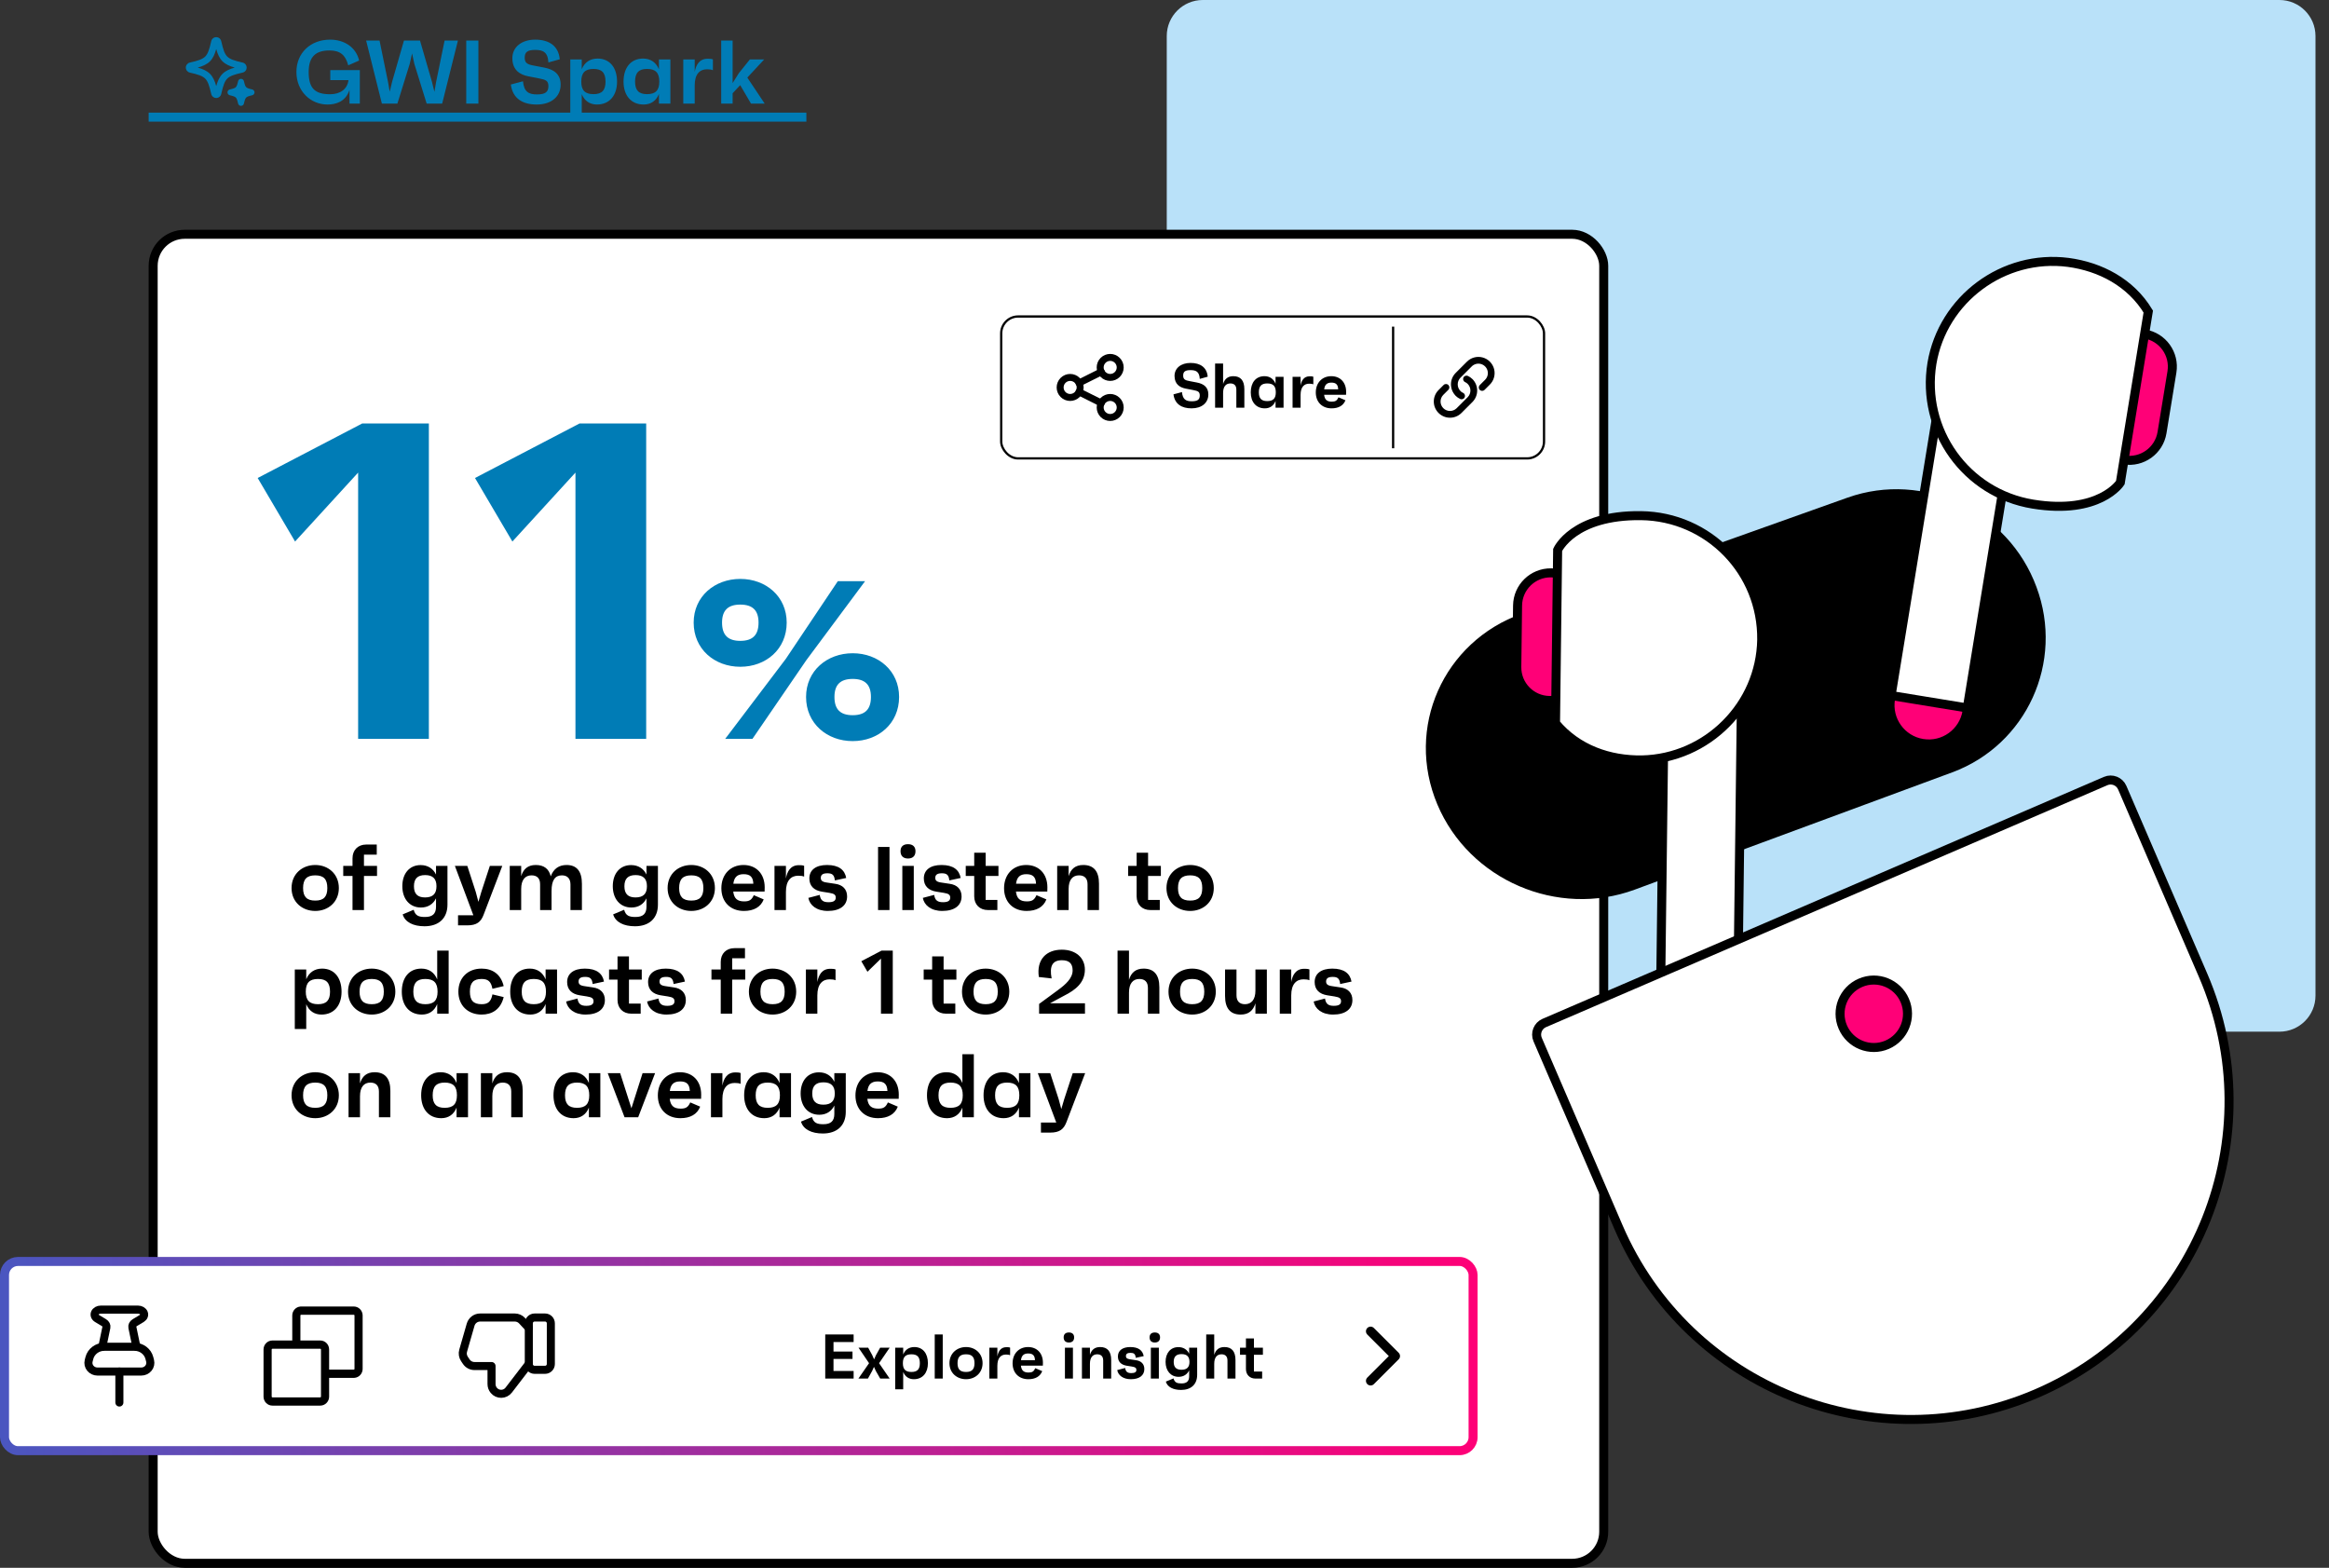 <svg width="517" height="348" viewBox="0 0 517 348" fill="none" xmlns="http://www.w3.org/2000/svg">
<rect x="0" y="0" width="517" height="348" fill="#333333" stroke="none"/>
<path d="M259 8C259 3.582 262.582 0 267 0H506C510.418 0 514 3.582 514 8V221C514 225.418 510.418 229 506 229H267C262.582 229 259 225.418 259 221V8Z" fill="#B9E1F9"/>
<rect x="34" y="52" width="322" height="295" rx="7" fill="white"/>
<rect x="34" y="52" width="322" height="295" rx="7" stroke="black" stroke-width="2"/>
<rect x="1" y="280" width="326" height="42" rx="3" fill="white"/>
<rect x="1" y="280" width="326" height="42" rx="3" stroke="url(#paint0_linear_212_1659)" stroke-width="2"/>
<rect x="10" y="284.5" width="33" height="33" rx="5.5" fill="white"/>
<path d="M26.5 311.313V304.438" stroke="black" stroke-width="1.788" stroke-linecap="round" stroke-linejoin="round"/>
<path fill-rule="evenodd" clip-rule="evenodd" d="M29.82 298.938H23.174C21.589 298.938 20.21 299.978 19.835 301.455L19.682 302.056C19.536 302.63 19.673 303.237 20.053 303.701C20.433 304.166 21.015 304.438 21.63 304.438H31.37C31.985 304.438 32.567 304.166 32.947 303.701C33.327 303.237 33.464 302.63 33.318 302.056L33.165 301.455C32.789 299.975 31.407 298.935 29.82 298.938Z" stroke="black" stroke-width="1.788" stroke-linecap="round" stroke-linejoin="round"/>
<path d="M30.281 298.937L29.387 294.647C29.303 294.242 29.507 293.833 29.918 293.586L31.45 292.667C31.923 292.383 32.117 291.889 31.929 291.44C31.742 290.99 31.217 290.688 30.625 290.688H22.375C21.783 290.688 21.258 290.99 21.071 291.44C20.884 291.889 21.077 292.383 21.55 292.667L23.082 293.586C23.493 293.833 23.697 294.242 23.613 294.647L22.719 298.937" stroke="black" stroke-width="1.788" stroke-linecap="round" stroke-linejoin="round"/>
<g clip-path="url(#clip0_212_1659)">
<path fill-rule="evenodd" clip-rule="evenodd" d="M80.494 291.838C80.416 290.81 79.568 290 78.534 290H66.843L66.689 290.006C65.675 290.085 64.877 290.945 64.877 291.994V297.544H60.466C59.38 297.544 58.5 298.436 58.5 299.537V310.007C58.5 311.108 59.38 312 60.466 312H71.094C72.18 312 73.06 311.107 73.06 310.007V305.841H78.534L78.687 305.835C79.701 305.756 80.5 304.896 80.5 303.848V291.994L80.494 291.838ZM73.06 304.009V299.537C73.06 298.437 72.18 297.544 71.094 297.544H66.684V291.994L66.692 291.942C66.713 291.878 66.772 291.832 66.843 291.832H78.534L78.584 291.84C78.647 291.862 78.693 291.922 78.693 291.994V303.848L78.685 303.899C78.664 303.963 78.604 304.009 78.534 304.009H73.06ZM65.798 299.375H71.094C71.182 299.375 71.254 299.448 71.254 299.537V310.006C71.254 310.095 71.182 310.168 71.094 310.168H60.466C60.378 310.168 60.307 310.096 60.307 310.006V299.537C60.307 299.447 60.378 299.375 60.466 299.375H65.763C65.769 299.375 65.774 299.375 65.78 299.375C65.786 299.375 65.792 299.375 65.798 299.375Z" fill="black"/>
</g>
<path fill-rule="evenodd" clip-rule="evenodd" d="M118.68 292.444H120.988C121.7 292.444 122.278 293.022 122.278 293.735V302.765C122.278 303.477 121.7 304.055 120.988 304.055H118.68C117.968 304.055 117.389 303.477 117.389 302.765V293.735C117.389 293.022 117.968 292.444 118.68 292.444V292.444Z" stroke="black" stroke-width="1.788" stroke-linecap="round" stroke-linejoin="round"/>
<path d="M117.389 302.745L112.929 308.552C112.099 309.634 110.479 309.661 109.612 308.608V308.608C109.288 308.216 109.112 307.722 109.112 307.214V303.216H105.328C104.594 303.216 103.908 302.849 103.5 302.239L103.098 301.639C102.737 301.1 102.632 300.429 102.812 299.807L104.473 294.036C104.744 293.093 105.606 292.444 106.586 292.444H114.272C114.884 292.444 115.468 292.699 115.883 293.146L117.389 294.767" stroke="black" stroke-width="1.788" stroke-linecap="round" stroke-linejoin="round"/>
<path d="M189.49 297.894H185.024V299.994H189.238V301.632H185.024V304.306H189.49V306H183.19V296.2H189.49V297.894ZM197.494 299.14L195.142 302.584L197.494 306H195.394L194.414 304.292L194.008 303.396L193.616 304.278L192.664 306H190.55L192.916 302.584L190.578 299.14H192.72L193.616 300.778L194.036 301.73L194.442 300.82L195.38 299.14H197.494ZM202.959 299C204.863 299 205.983 300.428 205.983 302.584C205.983 304.712 204.821 306.14 202.861 306.14C201.741 306.14 200.929 305.566 200.495 304.53V308.38H198.717V299.14H200.495V300.652C200.929 299.588 201.797 299 202.959 299ZM202.329 304.53C203.631 304.53 204.191 303.928 204.191 302.584C204.191 301.212 203.631 300.61 202.329 300.61C200.999 300.61 200.425 301.212 200.425 302.584C200.425 303.928 200.999 304.53 202.329 304.53ZM207.494 306V296.2H209.272V306H207.494ZM214.446 299C216.448 299 218.114 300.386 218.114 302.584C218.114 304.768 216.448 306.14 214.446 306.14C212.43 306.14 210.764 304.768 210.764 302.584C210.764 300.386 212.43 299 214.446 299ZM214.446 304.53C215.762 304.53 216.322 303.928 216.322 302.584C216.322 301.212 215.762 300.61 214.446 300.61C213.13 300.61 212.556 301.212 212.556 302.584C212.556 303.928 213.13 304.53 214.446 304.53ZM223.401 299.028C223.653 299.028 223.975 299.028 224.227 299.126V300.806C223.975 300.708 223.751 300.666 223.303 300.666C222.183 300.666 221.399 301.422 221.399 303.158V306H219.621V299.14H221.399V301.086C221.581 300.05 222.085 299.028 223.401 299.028ZM231.511 302.472C231.511 302.696 231.511 302.85 231.497 303.13H226.625C226.751 304.208 227.255 304.656 228.319 304.656C229.131 304.656 229.481 304.432 229.817 303.69L231.357 304.348C230.895 305.538 229.817 306.14 228.277 306.14C226.177 306.14 224.777 304.74 224.777 302.612C224.777 300.456 226.191 299 228.221 299C230.181 299 231.511 300.358 231.511 302.472ZM228.235 300.428C227.255 300.428 226.765 300.89 226.639 301.912H229.747C229.705 300.834 229.229 300.428 228.235 300.428ZM237.279 297.992C236.537 297.992 236.117 297.586 236.117 296.858C236.117 296.158 236.523 295.766 237.279 295.766C238.021 295.766 238.441 296.158 238.441 296.858C238.441 297.586 238.021 297.992 237.279 297.992ZM236.397 306V299.14H238.175V306H236.397ZM244.216 299C245.84 299 246.666 299.966 246.666 301.898V306H244.888V301.996C244.888 301.072 244.412 300.61 243.558 300.61C242.564 300.61 241.948 301.31 241.948 302.724V306H240.17V299.14H241.948V300.736C242.284 299.63 242.984 299 244.216 299ZM251.028 306.14C249.264 306.14 248.2 305.23 248.004 304.11L249.768 303.648C249.894 304.544 250.356 304.782 251.14 304.782C251.896 304.782 252.26 304.558 252.26 304.082C252.26 303.662 252.064 303.452 251.252 303.326L250.104 303.144C248.886 302.948 248.158 302.262 248.158 301.086C248.158 299.77 249.18 299 250.902 299C252.75 299 253.66 299.77 253.884 301.016L252.12 301.394C252.036 300.498 251.672 300.288 250.958 300.288C250.258 300.288 249.936 300.512 249.936 301.002C249.936 301.38 250.132 301.618 250.804 301.716L252.19 301.926C253.324 302.08 254.024 302.766 254.024 303.886C254.024 305.3 252.918 306.14 251.028 306.14ZM256.351 297.992C255.609 297.992 255.189 297.586 255.189 296.858C255.189 296.158 255.595 295.766 256.351 295.766C257.093 295.766 257.513 296.158 257.513 296.858C257.513 297.586 257.093 297.992 256.351 297.992ZM255.469 306V299.14H257.247V306H255.469ZM263.974 299.14H265.752V305.16C265.752 307.26 264.422 308.52 262.182 308.52C260.432 308.52 259.144 307.876 258.794 306.672L260.502 305.958C260.754 306.882 261.286 307.078 262.266 307.078C263.414 307.078 263.974 306.602 263.974 305.482V304.18C263.526 305.09 262.714 305.608 261.636 305.608C259.872 305.608 258.738 304.264 258.738 302.29C258.738 300.33 259.844 299.014 261.58 299.014C262.7 299.014 263.526 299.56 263.974 300.484V299.14ZM262.266 304.04C263.47 304.04 264.044 303.48 264.044 302.304C264.044 301.128 263.47 300.568 262.28 300.568C261.104 300.568 260.544 301.128 260.544 302.304C260.544 303.48 261.104 304.04 262.266 304.04ZM271.806 299C273.43 299 274.256 299.966 274.256 301.898V306H272.478V301.996C272.478 301.072 272.002 300.61 271.148 300.61C270.154 300.61 269.538 301.31 269.538 302.724V306H267.76V296.2H269.538V300.736C269.874 299.63 270.574 299 271.806 299ZM280.344 300.708H278.356V304.432H280.176V306H278.706C277.432 306 276.578 305.146 276.578 303.872V300.708H275.262V299.14H276.578V297.096H278.356V299.14H280.344V300.708Z" fill="black"/>
<path d="M304.25 306.5L309.75 301L304.25 295.5" stroke="black" stroke-width="2.062" stroke-linecap="round" stroke-linejoin="round"/>
<path d="M80.4 94H95.2V164H79.5V104.9L65.5 120.2L57.2 106.1L80.4 94ZM128.642 94H143.442V164H127.742V104.9L113.742 120.2L105.442 106.1L128.642 94ZM164.334 148C158.634 148 153.984 144.1 153.984 138.2C153.984 132.4 158.634 128.5 164.334 128.5C170.034 128.5 174.634 132.4 174.634 138.2C174.634 144.1 170.034 148 164.334 148ZM185.984 129H192.034L178.984 146.55L167.034 164H160.984L174.434 146.25L185.984 129ZM164.334 142.25C167.084 142.25 168.384 140.95 168.384 138.2C168.384 135.5 167.084 134.2 164.334 134.2C161.584 134.2 160.284 135.5 160.284 138.2C160.284 140.95 161.584 142.25 164.334 142.25ZM189.284 164.5C183.584 164.5 178.934 160.6 178.934 154.7C178.934 148.9 183.584 145 189.284 145C194.984 145 199.584 148.9 199.584 154.7C199.584 160.6 194.984 164.5 189.284 164.5ZM189.284 158.75C192.034 158.75 193.334 157.45 193.334 154.7C193.334 152 192.034 150.7 189.284 150.7C186.534 150.7 185.234 152 185.234 154.7C185.234 157.45 186.534 158.75 189.284 158.75Z" fill="#007CB6"/>
<path d="M69.98 192C72.84 192 75.22 193.98 75.22 197.12C75.22 200.24 72.84 202.2 69.98 202.2C67.1 202.2 64.72 200.24 64.72 197.12C64.72 193.98 67.1 192 69.98 192ZM69.98 199.9C71.86 199.9 72.66 199.04 72.66 197.12C72.66 195.16 71.86 194.3 69.98 194.3C68.1 194.3 67.28 195.16 67.28 197.12C67.28 199.04 68.1 199.9 69.98 199.9ZM83.694 192.2V194.44H80.794V202H78.254V194.44H76.194V192.2H78.254V190.5C78.254 188.68 79.474 187.46 81.294 187.46H83.634V189.7H80.794V192.2H83.694ZM96.79 192.2H99.33V200.8C99.33 203.8 97.43 205.6 94.23 205.6C91.73 205.6 89.89 204.68 89.39 202.96L91.83 201.94C92.19 203.26 92.95 203.54 94.35 203.54C95.99 203.54 96.79 202.86 96.79 201.26V199.4C96.15 200.7 94.99 201.44 93.45 201.44C90.93 201.44 89.31 199.52 89.31 196.7C89.31 193.9 90.89 192.02 93.37 192.02C94.97 192.02 96.15 192.8 96.79 194.12V192.2ZM94.35 199.2C96.07 199.2 96.89 198.4 96.89 196.72C96.89 195.04 96.07 194.24 94.37 194.24C92.69 194.24 91.89 195.04 91.89 196.72C91.89 198.4 92.69 199.2 94.35 199.2ZM108.738 192.2H111.498L107.338 203.08C106.738 204.64 105.838 205.4 103.718 205.4H101.678V203.16H105.078L100.978 192.2H103.738L105.618 198L106.198 200.18L106.838 198L108.738 192.2ZM125.775 192C128.035 192 129.175 193.4 129.175 196.18V202H126.635V196.34C126.635 195.02 125.955 194.3 124.735 194.3C123.235 194.3 122.435 195.36 122.435 197.76V202H119.895V196.28C119.895 194.96 119.215 194.3 117.995 194.3C116.575 194.3 115.695 195.3 115.695 197.32V202H113.155V192.2H115.695V194.48C116.175 192.9 117.175 192 118.935 192C120.735 192 121.855 192.84 122.255 194.52C122.875 192.84 124.075 192 125.775 192ZM143.509 192.2H146.049V200.8C146.049 203.8 144.149 205.6 140.949 205.6C138.449 205.6 136.609 204.68 136.109 202.96L138.549 201.94C138.909 203.26 139.669 203.54 141.069 203.54C142.709 203.54 143.509 202.86 143.509 201.26V199.4C142.869 200.7 141.709 201.44 140.169 201.44C137.649 201.44 136.029 199.52 136.029 196.7C136.029 193.9 137.609 192.02 140.089 192.02C141.689 192.02 142.869 192.8 143.509 194.12V192.2ZM141.069 199.2C142.789 199.2 143.609 198.4 143.609 196.72C143.609 195.04 142.789 194.24 141.089 194.24C139.409 194.24 138.609 195.04 138.609 196.72C138.609 198.4 139.409 199.2 141.069 199.2ZM153.457 192C156.317 192 158.697 193.98 158.697 197.12C158.697 200.24 156.317 202.2 153.457 202.2C150.577 202.2 148.197 200.24 148.197 197.12C148.197 193.98 150.577 192 153.457 192ZM153.457 199.9C155.337 199.9 156.137 199.04 156.137 197.12C156.137 195.16 155.337 194.3 153.457 194.3C151.577 194.3 150.757 195.16 150.757 197.12C150.757 199.04 151.577 199.9 153.457 199.9ZM169.75 196.96C169.75 197.28 169.75 197.5 169.73 197.9H162.77C162.95 199.44 163.67 200.08 165.19 200.08C166.35 200.08 166.85 199.76 167.33 198.7L169.53 199.64C168.87 201.34 167.33 202.2 165.13 202.2C162.13 202.2 160.13 200.2 160.13 197.16C160.13 194.08 162.15 192 165.05 192C167.85 192 169.75 193.94 169.75 196.96ZM165.07 194.04C163.67 194.04 162.97 194.7 162.79 196.16H167.23C167.17 194.62 166.49 194.04 165.07 194.04ZM177.324 192.04C177.684 192.04 178.144 192.04 178.504 192.18V194.58C178.144 194.44 177.824 194.38 177.184 194.38C175.584 194.38 174.464 195.46 174.464 197.94V202H171.924V192.2H174.464V194.98C174.724 193.5 175.444 192.04 177.324 192.04ZM183.764 202.2C181.244 202.2 179.724 200.9 179.444 199.3L181.964 198.64C182.144 199.92 182.804 200.26 183.924 200.26C185.004 200.26 185.524 199.94 185.524 199.26C185.524 198.66 185.244 198.36 184.084 198.18L182.444 197.92C180.704 197.64 179.664 196.66 179.664 194.98C179.664 193.1 181.124 192 183.584 192C186.224 192 187.524 193.1 187.844 194.88L185.324 195.42C185.204 194.14 184.684 193.84 183.664 193.84C182.664 193.84 182.204 194.16 182.204 194.86C182.204 195.4 182.484 195.74 183.444 195.88L185.424 196.18C187.044 196.4 188.044 197.38 188.044 198.98C188.044 201 186.464 202.2 183.764 202.2ZM194.913 202V188H197.453V202H194.913ZM201.563 190.56C200.503 190.56 199.903 189.98 199.903 188.94C199.903 187.94 200.483 187.38 201.563 187.38C202.623 187.38 203.223 187.94 203.223 188.94C203.223 189.98 202.623 190.56 201.563 190.56ZM200.303 202V192.2H202.843V202H200.303ZM209.174 202.2C206.654 202.2 205.134 200.9 204.854 199.3L207.374 198.64C207.554 199.92 208.214 200.26 209.334 200.26C210.414 200.26 210.934 199.94 210.934 199.26C210.934 198.66 210.654 198.36 209.494 198.18L207.854 197.92C206.114 197.64 205.074 196.66 205.074 194.98C205.074 193.1 206.534 192 208.994 192C211.634 192 212.934 193.1 213.254 194.88L210.734 195.42C210.614 194.14 210.094 193.84 209.074 193.84C208.074 193.84 207.614 194.16 207.614 194.86C207.614 195.4 207.894 195.74 208.854 195.88L210.834 196.18C212.454 196.4 213.454 197.38 213.454 198.98C213.454 201 211.874 202.2 209.174 202.2ZM221.64 194.44H218.8V199.76H221.4V202H219.3C217.48 202 216.26 200.78 216.26 198.96V194.44H214.38V192.2H216.26V189.28H218.8V192.2H221.64V194.44ZM232.504 196.96C232.504 197.28 232.504 197.5 232.484 197.9H225.524C225.704 199.44 226.424 200.08 227.944 200.08C229.104 200.08 229.604 199.76 230.084 198.7L232.284 199.64C231.624 201.34 230.084 202.2 227.884 202.2C224.884 202.2 222.884 200.2 222.884 197.16C222.884 194.08 224.904 192 227.804 192C230.604 192 232.504 193.94 232.504 196.96ZM227.824 194.04C226.424 194.04 225.724 194.7 225.544 196.16H229.984C229.924 194.62 229.244 194.04 227.824 194.04ZM240.458 192C242.778 192 243.958 193.38 243.958 196.14V202H241.418V196.28C241.418 194.96 240.738 194.3 239.518 194.3C238.098 194.3 237.218 195.3 237.218 197.32V202H234.678V192.2H237.218V194.48C237.698 192.9 238.698 192 240.458 192ZM257.694 194.44H254.854V199.76H257.454V202H255.354C253.534 202 252.314 200.78 252.314 198.96V194.44H250.434V192.2H252.314V189.28H254.854V192.2H257.694V194.44ZM264.199 192C267.059 192 269.439 193.98 269.439 197.12C269.439 200.24 267.059 202.2 264.199 202.2C261.319 202.2 258.939 200.24 258.939 197.12C258.939 193.98 261.319 192 264.199 192ZM264.199 199.9C266.079 199.9 266.879 199.04 266.879 197.12C266.879 195.16 266.079 194.3 264.199 194.3C262.319 194.3 261.499 195.16 261.499 197.12C261.499 199.04 262.319 199.9 264.199 199.9ZM71.5 215C74.22 215 75.82 217.04 75.82 220.12C75.82 223.16 74.16 225.2 71.36 225.2C69.76 225.2 68.6 224.38 67.98 222.9V228.4H65.44V215.2H67.98V217.36C68.6 215.84 69.84 215 71.5 215ZM70.6 222.9C72.46 222.9 73.26 222.04 73.26 220.12C73.26 218.16 72.46 217.3 70.6 217.3C68.7 217.3 67.88 218.16 67.88 220.12C67.88 222.04 68.7 222.9 70.6 222.9ZM82.519 215C85.379 215 87.759 216.98 87.759 220.12C87.759 223.24 85.379 225.2 82.519 225.2C79.639 225.2 77.259 223.24 77.259 220.12C77.259 216.98 79.639 215 82.519 215ZM82.519 222.9C84.399 222.9 85.199 222.04 85.199 220.12C85.199 218.16 84.399 217.3 82.519 217.3C80.639 217.3 79.819 218.16 79.819 220.12C79.819 222.04 80.639 222.9 82.519 222.9ZM97.053 211H99.593V225H97.053V222.86C96.453 224.36 95.273 225.2 93.653 225.2C90.853 225.2 89.193 223.16 89.193 220.12C89.193 217.04 90.793 215 93.533 215C95.213 215 96.433 215.86 97.053 217.4V211ZM94.413 222.9C96.313 222.9 97.133 222.04 97.133 220.12C97.133 218.16 96.313 217.3 94.413 217.3C92.573 217.3 91.753 218.16 91.753 220.12C91.753 222.04 92.573 222.9 94.413 222.9ZM106.911 222.9C108.311 222.9 108.991 222.36 109.311 220.72L111.811 221.32C111.131 224.1 109.191 225.2 106.911 225.2C103.851 225.2 101.751 223.16 101.751 220.12C101.751 217.04 103.851 215 106.911 215C109.291 215 111.171 216.2 111.811 218.88L109.311 219.48C109.011 217.84 108.331 217.3 106.911 217.3C105.091 217.3 104.311 218.14 104.311 220.12C104.311 222.06 105.091 222.9 106.911 222.9ZM121.115 215.2H123.655V225H121.115V222.86C120.515 224.36 119.335 225.2 117.715 225.2C114.915 225.2 113.255 223.16 113.255 220.12C113.255 217.04 114.855 215 117.595 215C119.275 215 120.495 215.86 121.115 217.4V215.2ZM118.475 222.9C120.375 222.9 121.195 222.04 121.195 220.12C121.195 218.16 120.375 217.3 118.475 217.3C116.635 217.3 115.815 218.16 115.815 220.12C115.815 222.04 116.635 222.9 118.475 222.9ZM129.994 225.2C127.474 225.2 125.954 223.9 125.674 222.3L128.194 221.64C128.374 222.92 129.034 223.26 130.154 223.26C131.234 223.26 131.754 222.94 131.754 222.26C131.754 221.66 131.474 221.36 130.314 221.18L128.674 220.92C126.934 220.64 125.894 219.66 125.894 217.98C125.894 216.1 127.354 215 129.814 215C132.454 215 133.754 216.1 134.074 217.88L131.554 218.42C131.434 217.14 130.914 216.84 129.894 216.84C128.894 216.84 128.434 217.16 128.434 217.86C128.434 218.4 128.714 218.74 129.674 218.88L131.654 219.18C133.274 219.4 134.274 220.38 134.274 221.98C134.274 224 132.694 225.2 129.994 225.2ZM142.46 217.44H139.62V222.76H142.22V225H140.12C138.3 225 137.08 223.78 137.08 221.96V217.44H135.2V215.2H137.08V212.28H139.62V215.2H142.46V217.44ZM147.963 225.2C145.443 225.2 143.923 223.9 143.643 222.3L146.163 221.64C146.343 222.92 147.003 223.26 148.123 223.26C149.203 223.26 149.723 222.94 149.723 222.26C149.723 221.66 149.443 221.36 148.283 221.18L146.643 220.92C144.903 220.64 143.863 219.66 143.863 217.98C143.863 216.1 145.323 215 147.783 215C150.423 215 151.723 216.1 152.043 217.88L149.523 218.42C149.403 217.14 148.883 216.84 147.863 216.84C146.863 216.84 146.403 217.16 146.403 217.86C146.403 218.4 146.683 218.74 147.643 218.88L149.623 219.18C151.243 219.4 152.243 220.38 152.243 221.98C152.243 224 150.663 225.2 147.963 225.2ZM165.432 215.2V217.44H162.532V225H159.992V217.44H157.932V215.2H159.992V213.5C159.992 211.68 161.212 210.46 163.032 210.46H165.372V212.7H162.532V215.2H165.432ZM171.503 215C174.363 215 176.743 216.98 176.743 220.12C176.743 223.24 174.363 225.2 171.503 225.2C168.623 225.2 166.243 223.24 166.243 220.12C166.243 216.98 168.623 215 171.503 215ZM171.503 222.9C173.383 222.9 174.183 222.04 174.183 220.12C174.183 218.16 173.383 217.3 171.503 217.3C169.623 217.3 168.803 218.16 168.803 220.12C168.803 222.04 169.623 222.9 171.503 222.9ZM184.297 215.04C184.657 215.04 185.117 215.04 185.477 215.18V217.58C185.117 217.44 184.797 217.38 184.157 217.38C182.557 217.38 181.437 218.46 181.437 220.94V225H178.897V215.2H181.437V217.98C181.697 216.5 182.417 215.04 184.297 215.04ZM195.7 211H198.18V225H195.56V212.78L192.56 215.7L191.2 213.36L195.7 211ZM212.304 217.44H209.464V222.76H212.064V225H209.964C208.144 225 206.924 223.78 206.924 221.96V217.44H205.044V215.2H206.924V212.28H209.464V215.2H212.304V217.44ZM218.808 215C221.668 215 224.048 216.98 224.048 220.12C224.048 223.24 221.668 225.2 218.808 225.2C215.928 225.2 213.548 223.24 213.548 220.12C213.548 216.98 215.928 215 218.808 215ZM218.808 222.9C220.688 222.9 221.488 222.04 221.488 220.12C221.488 218.16 220.688 217.3 218.808 217.3C216.928 217.3 216.108 218.16 216.108 220.12C216.108 222.04 216.928 222.9 218.808 222.9ZM233.086 222.7H240.846V225H230.666V222.84L234.886 219.74C236.546 218.52 238.106 217.14 238.106 215.4C238.106 213.86 237.326 213.14 235.726 213.14C233.666 213.14 232.906 214.38 233.446 217.18L230.606 216.86C230.046 212.96 232.286 210.8 235.706 210.8C238.786 210.8 240.826 212.58 240.826 215.22C240.826 218.08 238.806 219.72 236.166 221.04L233.086 222.7ZM253.857 215C256.177 215 257.357 216.38 257.357 219.14V225H254.817V219.28C254.817 217.96 254.137 217.3 252.917 217.3C251.497 217.3 250.617 218.3 250.617 220.32V225H248.077V211H250.617V217.48C251.097 215.9 252.097 215 253.857 215ZM264.648 215C267.508 215 269.888 216.98 269.888 220.12C269.888 223.24 267.508 225.2 264.648 225.2C261.768 225.2 259.388 223.24 259.388 220.12C259.388 216.98 261.768 215 264.648 215ZM264.648 222.9C266.528 222.9 267.328 222.04 267.328 220.12C267.328 218.16 266.528 217.3 264.648 217.3C262.768 217.3 261.948 218.16 261.948 220.12C261.948 222.04 262.768 222.9 264.648 222.9ZM278.682 215.2H281.222V225H278.682V222.7C278.202 224.3 277.182 225.2 275.422 225.2C273.102 225.2 271.942 223.82 271.942 221.06V215.2H274.482V220.92C274.482 222.24 275.162 222.9 276.362 222.9C277.782 222.9 278.682 221.9 278.682 219.88V215.2ZM289.492 215.04C289.852 215.04 290.312 215.04 290.672 215.18V217.58C290.312 217.44 289.992 217.38 289.352 217.38C287.752 217.38 286.632 218.46 286.632 220.94V225H284.092V215.2H286.632V217.98C286.892 216.5 287.612 215.04 289.492 215.04ZM295.932 225.2C293.412 225.2 291.892 223.9 291.612 222.3L294.132 221.64C294.312 222.92 294.972 223.26 296.092 223.26C297.172 223.26 297.692 222.94 297.692 222.26C297.692 221.66 297.412 221.36 296.252 221.18L294.612 220.92C292.872 220.64 291.832 219.66 291.832 217.98C291.832 216.1 293.292 215 295.752 215C298.392 215 299.692 216.1 300.012 217.88L297.492 218.42C297.372 217.14 296.852 216.84 295.832 216.84C294.832 216.84 294.372 217.16 294.372 217.86C294.372 218.4 294.652 218.74 295.612 218.88L297.592 219.18C299.212 219.4 300.212 220.38 300.212 221.98C300.212 224 298.632 225.2 295.932 225.2ZM69.98 238C72.84 238 75.22 239.98 75.22 243.12C75.22 246.24 72.84 248.2 69.98 248.2C67.1 248.2 64.72 246.24 64.72 243.12C64.72 239.98 67.1 238 69.98 238ZM69.98 245.9C71.86 245.9 72.66 245.04 72.66 243.12C72.66 241.16 71.86 240.3 69.98 240.3C68.1 240.3 67.28 241.16 67.28 243.12C67.28 245.04 68.1 245.9 69.98 245.9ZM83.154 238C85.474 238 86.654 239.38 86.654 242.14V248H84.114V242.28C84.114 240.96 83.434 240.3 82.214 240.3C80.794 240.3 79.914 241.3 79.914 243.32V248H77.374V238.2H79.914V240.48C80.394 238.9 81.394 238 83.154 238ZM101.35 238.2H103.89V248H101.35V245.86C100.75 247.36 99.57 248.2 97.95 248.2C95.15 248.2 93.49 246.16 93.49 243.12C93.49 240.04 95.09 238 97.829 238C99.51 238 100.73 238.86 101.35 240.4V238.2ZM98.71 245.9C100.61 245.9 101.43 245.04 101.43 243.12C101.43 241.16 100.61 240.3 98.71 240.3C96.87 240.3 96.049 241.16 96.049 243.12C96.049 245.04 96.87 245.9 98.71 245.9ZM112.529 238C114.849 238 116.029 239.38 116.029 242.14V248H113.489V242.28C113.489 240.96 112.809 240.3 111.589 240.3C110.169 240.3 109.289 241.3 109.289 243.32V248H106.749V238.2H109.289V240.48C109.769 238.9 110.769 238 112.529 238ZM130.725 238.2H133.265V248H130.725V245.86C130.125 247.36 128.945 248.2 127.325 248.2C124.525 248.2 122.865 246.16 122.865 243.12C122.865 240.04 124.465 238 127.205 238C128.885 238 130.105 238.86 130.725 240.4V238.2ZM128.085 245.9C129.985 245.9 130.805 245.04 130.805 243.12C130.805 241.16 129.985 240.3 128.085 240.3C126.245 240.3 125.425 241.16 125.425 243.12C125.425 245.04 126.245 245.9 128.085 245.9ZM142.644 238.2H145.424L141.664 248H138.644L134.904 238.2H137.664L140.164 246L142.644 238.2ZM155.649 242.96C155.649 243.28 155.649 243.5 155.629 243.9H148.669C148.849 245.44 149.569 246.08 151.089 246.08C152.249 246.08 152.749 245.76 153.229 244.7L155.429 245.64C154.769 247.34 153.229 248.2 151.029 248.2C148.029 248.2 146.029 246.2 146.029 243.16C146.029 240.08 148.049 238 150.949 238C153.749 238 155.649 239.94 155.649 242.96ZM150.969 240.04C149.569 240.04 148.869 240.7 148.689 242.16H153.129C153.069 240.62 152.389 240.04 150.969 240.04ZM163.223 238.04C163.583 238.04 164.043 238.04 164.403 238.18V240.58C164.043 240.44 163.723 240.38 163.083 240.38C161.483 240.38 160.363 241.46 160.363 243.94V248H157.823V238.2H160.363V240.98C160.623 239.5 161.343 238.04 163.223 238.04ZM173.049 238.2H175.589V248H173.049V245.86C172.449 247.36 171.269 248.2 169.649 248.2C166.849 248.2 165.189 246.16 165.189 243.12C165.189 240.04 166.789 238 169.529 238C171.209 238 172.429 238.86 173.049 240.4V238.2ZM170.409 245.9C172.309 245.9 173.129 245.04 173.129 243.12C173.129 241.16 172.309 240.3 170.409 240.3C168.569 240.3 167.749 241.16 167.749 243.12C167.749 245.04 168.569 245.9 170.409 245.9ZM185.208 238.2H187.748V246.8C187.748 249.8 185.848 251.6 182.648 251.6C180.148 251.6 178.308 250.68 177.808 248.96L180.248 247.94C180.608 249.26 181.368 249.54 182.768 249.54C184.408 249.54 185.208 248.86 185.208 247.26V245.4C184.568 246.7 183.408 247.44 181.868 247.44C179.348 247.44 177.728 245.52 177.728 242.7C177.728 239.9 179.308 238.02 181.788 238.02C183.388 238.02 184.568 238.8 185.208 240.12V238.2ZM182.768 245.2C184.488 245.2 185.308 244.4 185.308 242.72C185.308 241.04 184.488 240.24 182.788 240.24C181.108 240.24 180.308 241.04 180.308 242.72C180.308 244.4 181.108 245.2 182.768 245.2ZM199.516 242.96C199.516 243.28 199.516 243.5 199.496 243.9H192.536C192.716 245.44 193.436 246.08 194.956 246.08C196.116 246.08 196.616 245.76 197.096 244.7L199.296 245.64C198.636 247.34 197.096 248.2 194.896 248.2C191.896 248.2 189.896 246.2 189.896 243.16C189.896 240.08 191.916 238 194.816 238C197.616 238 199.516 239.94 199.516 242.96ZM194.836 240.04C193.436 240.04 192.736 240.7 192.556 242.16H196.996C196.936 240.62 196.256 240.04 194.836 240.04ZM213.635 234H216.175V248H213.635V245.86C213.035 247.36 211.855 248.2 210.235 248.2C207.435 248.2 205.775 246.16 205.775 243.12C205.775 240.04 207.375 238 210.115 238C211.795 238 213.015 238.86 213.635 240.4V234ZM210.995 245.9C212.895 245.9 213.715 245.04 213.715 243.12C213.715 241.16 212.895 240.3 210.995 240.3C209.155 240.3 208.335 241.16 208.335 243.12C208.335 245.04 209.155 245.9 210.995 245.9ZM226.193 238.2H228.733V248H226.193V245.86C225.593 247.36 224.413 248.2 222.793 248.2C219.993 248.2 218.333 246.16 218.333 243.12C218.333 240.04 219.933 238 222.673 238C224.353 238 225.573 238.86 226.193 240.4V238.2ZM223.553 245.9C225.453 245.9 226.273 245.04 226.273 243.12C226.273 241.16 225.453 240.3 223.553 240.3C221.713 240.3 220.893 241.16 220.893 243.12C220.893 245.04 221.713 245.9 223.553 245.9ZM238.132 238.2H240.892L236.732 249.08C236.132 250.64 235.232 251.4 233.112 251.4H231.072V249.16H234.472L230.372 238.2H233.132L235.012 244L235.592 246.18L236.232 244L238.132 238.2Z" fill="black"/>
<rect x="222.25" y="70.25" width="120.5" height="31.5" rx="3.75" fill="white"/>
<rect x="222.25" y="70.25" width="120.5" height="31.5" rx="3.75" stroke="black" stroke-width="0.5"/>
<path d="M239.128 84.428C239.995 85.296 239.995 86.704 239.128 87.572C238.26 88.44 236.852 88.44 235.984 87.572C235.117 86.704 235.117 85.296 235.984 84.428C236.852 83.561 238.26 83.561 239.128 84.428" stroke="black" stroke-width="1.546" stroke-linecap="round" stroke-linejoin="round"/>
<path d="M248.016 79.984C248.884 80.852 248.884 82.259 248.016 83.127C247.148 83.995 245.741 83.995 244.873 83.127C244.005 82.259 244.005 80.852 244.873 79.984C245.741 79.116 247.148 79.116 248.016 79.984" stroke="black" stroke-width="1.546" stroke-linecap="round" stroke-linejoin="round"/>
<path d="M248.016 88.873C248.884 89.741 248.884 91.148 248.016 92.016C247.148 92.884 245.741 92.884 244.873 92.016C244.005 91.148 244.005 89.741 244.873 88.873C245.741 88.005 247.148 88.005 248.016 88.873" stroke="black" stroke-width="1.546" stroke-linecap="round" stroke-linejoin="round"/>
<path d="M239.533 85.008L244.467 82.541" stroke="black" stroke-width="1.546" stroke-linecap="round" stroke-linejoin="round"/>
<path d="M239.533 86.992L244.467 89.458" stroke="black" stroke-width="1.546" stroke-linecap="round" stroke-linejoin="round"/>
<path d="M264.508 90.64C262.352 90.64 260.784 89.73 260.49 87.532L262.38 87.028C262.534 88.68 263.276 89.072 264.55 89.072C265.824 89.072 266.328 88.708 266.328 87.798C266.328 86.958 265.95 86.79 264.872 86.58L263.206 86.258C261.974 86.02 260.728 85.334 260.728 83.444C260.728 81.708 262.17 80.56 264.284 80.56C266.44 80.56 267.91 81.54 268.092 83.612L266.328 84.102C266.244 82.464 265.446 82.156 264.27 82.156C263.094 82.156 262.646 82.492 262.646 83.36C262.646 84.228 263.108 84.424 264.13 84.606L265.67 84.9C267.252 85.194 268.232 85.978 268.232 87.546C268.232 89.408 266.79 90.64 264.508 90.64ZM273.777 83.5C275.401 83.5 276.227 84.466 276.227 86.398V90.5H274.449V86.496C274.449 85.572 273.973 85.11 273.119 85.11C272.125 85.11 271.509 85.81 271.509 87.224V90.5H269.731V80.7H271.509V85.236C271.845 84.13 272.545 83.5 273.777 83.5ZM283.151 83.64H284.929V90.5H283.151V89.002C282.731 90.052 281.905 90.64 280.771 90.64C278.811 90.64 277.649 89.212 277.649 87.084C277.649 84.928 278.769 83.5 280.687 83.5C281.863 83.5 282.717 84.102 283.151 85.18V83.64ZM281.303 89.03C282.633 89.03 283.207 88.428 283.207 87.084C283.207 85.712 282.633 85.11 281.303 85.11C280.015 85.11 279.441 85.712 279.441 87.084C279.441 88.428 280.015 89.03 281.303 89.03ZM290.71 83.528C290.962 83.528 291.284 83.528 291.536 83.626V85.306C291.284 85.208 291.06 85.166 290.612 85.166C289.492 85.166 288.708 85.922 288.708 87.658V90.5H286.93V83.64H288.708V85.586C288.89 84.55 289.394 83.528 290.71 83.528ZM298.82 86.972C298.82 87.196 298.82 87.35 298.806 87.63H293.934C294.06 88.708 294.564 89.156 295.628 89.156C296.44 89.156 296.79 88.932 297.126 88.19L298.666 88.848C298.204 90.038 297.126 90.64 295.586 90.64C293.486 90.64 292.086 89.24 292.086 87.112C292.086 84.956 293.5 83.5 295.53 83.5C297.49 83.5 298.82 84.858 298.82 86.972ZM295.544 84.928C294.564 84.928 294.074 85.39 293.948 86.412H297.056C297.014 85.334 296.538 84.928 295.544 84.928Z" fill="black"/>
<line x1="309.25" y1="72.5" x2="309.25" y2="99.5" stroke="black" stroke-width="0.5"/>
<path fill-rule="evenodd" clip-rule="evenodd" d="M325.606 80.308C326.51 79.379 327.843 79.009 329.097 79.338C330.352 79.667 331.332 80.648 331.662 81.903C331.991 83.157 331.62 84.49 330.692 85.394L329.542 86.543C329.25 86.836 328.775 86.836 328.482 86.543C328.189 86.25 328.189 85.775 328.482 85.483L329.643 84.321C330.186 83.794 330.403 83.016 330.211 82.284C330.019 81.552 329.448 80.981 328.716 80.788C327.984 80.596 327.205 80.814 326.678 81.356L326.671 81.365L324.204 83.831C323.811 84.224 323.589 84.758 323.589 85.314C323.589 85.87 323.81 86.403 324.204 86.796C324.227 86.82 324.249 86.845 324.269 86.871C324.419 87.003 324.588 87.113 324.769 87.198C325.145 87.371 325.309 87.817 325.136 88.193C324.962 88.569 324.516 88.733 324.14 88.559C323.77 88.388 323.432 88.155 323.141 87.869C323.106 87.834 323.074 87.797 323.047 87.756C322.432 87.093 322.089 86.221 322.089 85.314C322.089 84.36 322.468 83.445 323.143 82.771C323.143 82.771 323.143 82.771 323.143 82.771L325.606 80.308Z" fill="black"/>
<path fill-rule="evenodd" clip-rule="evenodd" d="M324.857 83.814C325.031 83.438 325.476 83.275 325.852 83.448C326.222 83.62 326.56 83.853 326.851 84.139L326.856 84.144C327.531 84.818 327.91 85.733 327.91 86.687C327.91 87.641 327.531 88.556 326.856 89.23C326.856 89.23 326.856 89.23 326.856 89.23L324.381 91.705C322.971 93.073 320.723 93.056 319.334 91.666C317.944 90.277 317.927 88.029 319.296 86.619L319.303 86.611L320.457 85.457C320.75 85.165 321.225 85.165 321.517 85.457C321.81 85.75 321.81 86.225 321.517 86.518L320.368 87.667C319.574 88.49 319.586 89.797 320.394 90.606C321.203 91.415 322.511 91.426 323.333 90.632L325.795 88.169C326.189 87.776 326.41 87.243 326.41 86.687C326.41 86.132 326.19 85.6 325.798 85.207C325.63 85.043 325.435 84.908 325.222 84.81C324.846 84.636 324.683 84.19 324.857 83.814Z" fill="black"/>
<g clip-path="url(#clip1_212_1659)">
<path fill-rule="evenodd" clip-rule="evenodd" d="M46.891 9.136C47.008 8.618 47.469 8.25 48 8.25C48.532 8.25 48.992 8.618 49.109 9.136C49.55 11.088 49.885 11.986 50.45 12.55C51.015 13.115 51.911 13.45 53.864 13.891L53.866 13.891C54.381 14.009 54.75 14.467 54.75 15C54.75 15.532 54.382 15.991 53.865 16.109L53.864 16.109C51.911 16.55 51.015 16.885 50.45 17.45C49.885 18.015 49.551 18.912 49.109 20.864C48.992 21.382 48.532 21.75 48 21.75C47.469 21.75 47.008 21.382 46.891 20.864C46.45 18.912 46.115 18.015 45.55 17.45C44.986 16.885 44.089 16.55 42.137 16.109L42.135 16.109C41.619 15.991 41.25 15.533 41.25 15C41.25 14.467 41.619 14.009 42.135 13.891L42.137 13.891C44.089 13.45 44.986 13.115 45.55 12.55C46.115 11.986 46.45 11.088 46.891 9.136ZM48 10.891C47.67 12.059 47.277 12.945 46.611 13.611C45.945 14.277 45.059 14.67 43.892 15C45.059 15.33 45.945 15.723 46.611 16.389C47.277 17.056 47.67 17.942 48 19.109C48.33 17.942 48.723 17.056 49.389 16.389C50.056 15.723 50.942 15.33 52.109 15C50.942 14.67 50.056 14.277 49.389 13.611C48.723 12.945 48.33 12.059 48 10.891Z" fill="#007CB6"/>
<path d="M55.984 19.855L55.986 19.855C56.285 19.924 56.5 20.19 56.5 20.5C56.5 20.809 56.286 21.076 55.986 21.145L55.984 21.145C55.165 21.33 54.845 21.462 54.653 21.653C54.462 21.845 54.33 22.165 54.145 22.985C54.077 23.286 53.809 23.5 53.5 23.5C53.191 23.5 52.923 23.286 52.855 22.985C52.67 22.165 52.538 21.845 52.347 21.653C52.155 21.462 51.836 21.33 51.016 21.145L51.015 21.145C50.715 21.076 50.5 20.81 50.5 20.5C50.5 20.19 50.715 19.924 51.015 19.855L51.016 19.855C51.836 19.67 52.155 19.538 52.347 19.347C52.538 19.155 52.67 18.835 52.855 18.015C52.923 17.714 53.191 17.5 53.5 17.5C53.809 17.5 54.077 17.714 54.145 18.015C54.33 18.835 54.462 19.155 54.653 19.347C54.845 19.538 55.165 19.67 55.984 19.855Z" fill="#007CB6"/>
</g>
<path d="M73.32 15.56H79.88V23H77.58V19.96C76.7 22.7 74.36 23.2 72.7 23.2C68.94 23.2 65.8 20.24 65.8 15.98C65.8 11.74 68.94 8.8 73.28 8.8C76.42 8.8 79.04 10.48 79.72 13.44L77.3 14.5C76.7 12.2 75.5 11.2 73.12 11.2C70.14 11.2 68.52 12.54 68.52 15.98C68.52 19.54 69.84 20.92 73.28 20.92C75.46 20.92 77.1 19.84 77.36 17.78H73.32V15.56ZM98.693 9H101.653L98.153 23H94.713L91.973 14.16L91.473 11.86L90.953 14.18L88.213 23H84.773L81.273 9H84.253L86.133 18.18L86.513 20.36L87.033 18.18L89.673 9H93.233L95.893 18.18L96.433 20.38L96.813 18.18L98.693 9ZM103.497 23V9H106.197V23H103.497ZM119.135 23.2C116.055 23.2 113.815 21.9 113.395 18.76L116.095 18.04C116.315 20.4 117.375 20.96 119.195 20.96C121.015 20.96 121.735 20.44 121.735 19.14C121.735 17.94 121.195 17.7 119.655 17.4L117.275 16.94C115.515 16.6 113.735 15.62 113.735 12.92C113.735 10.44 115.795 8.8 118.815 8.8C121.895 8.8 123.995 10.2 124.255 13.16L121.735 13.86C121.615 11.52 120.475 11.08 118.795 11.08C117.115 11.08 116.475 11.56 116.475 12.8C116.475 14.04 117.135 14.32 118.595 14.58L120.795 15C123.055 15.42 124.455 16.54 124.455 18.78C124.455 21.44 122.395 23.2 119.135 23.2ZM132.656 13C135.376 13 136.976 15.04 136.976 18.12C136.976 21.16 135.316 23.2 132.516 23.2C130.916 23.2 129.756 22.38 129.136 20.9V26.4H126.596V13.2H129.136V15.36C129.756 13.84 130.996 13 132.656 13ZM131.756 20.9C133.616 20.9 134.416 20.04 134.416 18.12C134.416 16.16 133.616 15.3 131.756 15.3C129.856 15.3 129.036 16.16 129.036 18.12C129.036 20.04 129.856 20.9 131.756 20.9ZM146.275 13.2H148.815V23H146.275V20.86C145.675 22.36 144.495 23.2 142.875 23.2C140.075 23.2 138.415 21.16 138.415 18.12C138.415 15.04 140.015 13 142.755 13C144.435 13 145.655 13.86 146.275 15.4V13.2ZM143.635 20.9C145.535 20.9 146.355 20.04 146.355 18.12C146.355 16.16 145.535 15.3 143.635 15.3C141.795 15.3 140.975 16.16 140.975 18.12C140.975 20.04 141.795 20.9 143.635 20.9ZM157.074 13.04C157.434 13.04 157.894 13.04 158.254 13.18V15.58C157.894 15.44 157.574 15.38 156.934 15.38C155.334 15.38 154.214 16.46 154.214 18.94V23H151.674V13.2H154.214V15.98C154.474 14.5 155.194 13.04 157.074 13.04ZM166.712 23L164.312 18.9L162.632 20.7V23H160.092V9H162.632V18.44L164.012 16.24L166.452 13.2H169.632L165.892 17.22L169.752 23H166.712Z" fill="#007CB6"/>
<rect x="33" y="25" width="146" height="2" fill="#007CB6"/>
<path d="M337.836 136.204L410.146 110.451C427.062 104.456 445.855 113.42 452.07 130.317C458.267 146.994 449.862 165.317 433.378 171.431L362.869 197.475C345.779 203.773 326.17 195.39 319.073 178.567C311.893 161.552 320.342 142.448 337.836 136.204Z" fill="black"/>
<path d="M471.431 102.077L471.5 102.088C475.503 102.743 479.279 100.028 479.933 96.024L482.133 82.562C482.787 78.558 480.072 74.783 476.069 74.129L476 74.117C471.996 73.463 468.221 76.178 467.566 80.181L465.366 93.644C464.712 97.647 467.427 101.423 471.431 102.077Z" fill="#FF0077" stroke="black" stroke-width="2" stroke-miterlimit="10" stroke-linecap="round"/>
<path d="M420.329 151.069L419.663 155.142C418.896 159.836 422.073 164.254 426.767 165.021C431.462 165.788 435.879 162.612 436.647 157.917L437.312 153.844" fill="#FF0077"/>
<path d="M420.329 151.069L419.663 155.142C418.896 159.836 422.073 164.254 426.767 165.021C431.462 165.788 435.879 162.612 436.647 157.917L437.312 153.844" stroke="black" stroke-width="2" stroke-linecap="round" stroke-linejoin="bevel"/>
<path d="M431.431 83.137L419.788 154.383L436.702 157.147L446.607 96.532C440.181 93.781 434.865 89.014 431.431 83.137Z" fill="white" stroke="black" stroke-width="2" stroke-miterlimit="10"/>
<path d="M459.102 58.243C466.246 59.198 472.973 62.707 476.881 69.158L470.676 107.128C470.676 107.128 466.099 114.319 451.256 111.893C436.413 109.468 426.433 95.504 428.858 80.661C431.262 66.381 444.732 56.391 459.102 58.243Z" fill="white" stroke="black" stroke-width="2" stroke-miterlimit="10"/>
<path d="M369.391 158.383L368.654 218.328L385.791 218.539L386.66 147.822C382.189 153.014 376.197 156.718 369.391 158.383Z" fill="white" stroke="black" stroke-width="2" stroke-miterlimit="10"/>
<path d="M343.962 155.482L344.032 155.483C348.088 155.533 351.416 152.285 351.466 148.229L351.634 134.589C351.684 130.533 348.436 127.204 344.38 127.155L344.31 127.154C340.254 127.104 336.925 130.352 336.875 134.408L336.707 148.048C336.658 152.104 339.905 155.433 343.962 155.482Z" fill="#FF0077" stroke="black" stroke-width="2" stroke-miterlimit="10" stroke-linecap="round"/>
<path d="M364.507 168.677C357.3 168.798 350.124 166.332 345.299 160.536L345.771 122.065C345.771 122.065 349.225 114.272 364.264 114.457C379.302 114.642 391.254 126.961 391.069 142C390.821 156.478 378.992 168.365 364.507 168.677Z" fill="white" stroke="black" stroke-width="2" stroke-miterlimit="10"/>
<path d="M342.795 227.073L467.423 173.365C468.836 172.756 470.491 173.414 471.1 174.828L489.039 216.456C504.459 252.238 487.963 293.853 452.117 309.301C416.334 324.721 374.72 308.225 359.272 272.378L341.332 230.75C340.723 229.337 341.381 227.682 342.795 227.073Z" fill="white" stroke="black" stroke-width="2" stroke-miterlimit="10"/>
<path d="M418.913 231.899C422.709 230.263 424.461 225.859 422.825 222.063C421.189 218.267 416.785 216.515 412.989 218.151C409.192 219.787 407.441 224.191 409.077 227.987C410.713 231.784 415.117 233.535 418.913 231.899Z" fill="#FF0077" stroke="black" stroke-width="2" stroke-miterlimit="10" stroke-linecap="round"/>
<defs>
<linearGradient id="paint0_linear_212_1659" x1="0" y1="301" x2="328" y2="301" gradientUnits="userSpaceOnUse">
<stop stop-color="#4A56C0"/>
<stop offset="1" stop-color="#FF0077"/>
</linearGradient>
<clipPath id="clip0_212_1659">
<rect width="22" height="22" fill="white" transform="translate(58.5 290)"/>
</clipPath>
<clipPath id="clip1_212_1659">
<rect width="16" height="16" fill="white" transform="translate(41 8)"/>
</clipPath>
</defs>
</svg>
